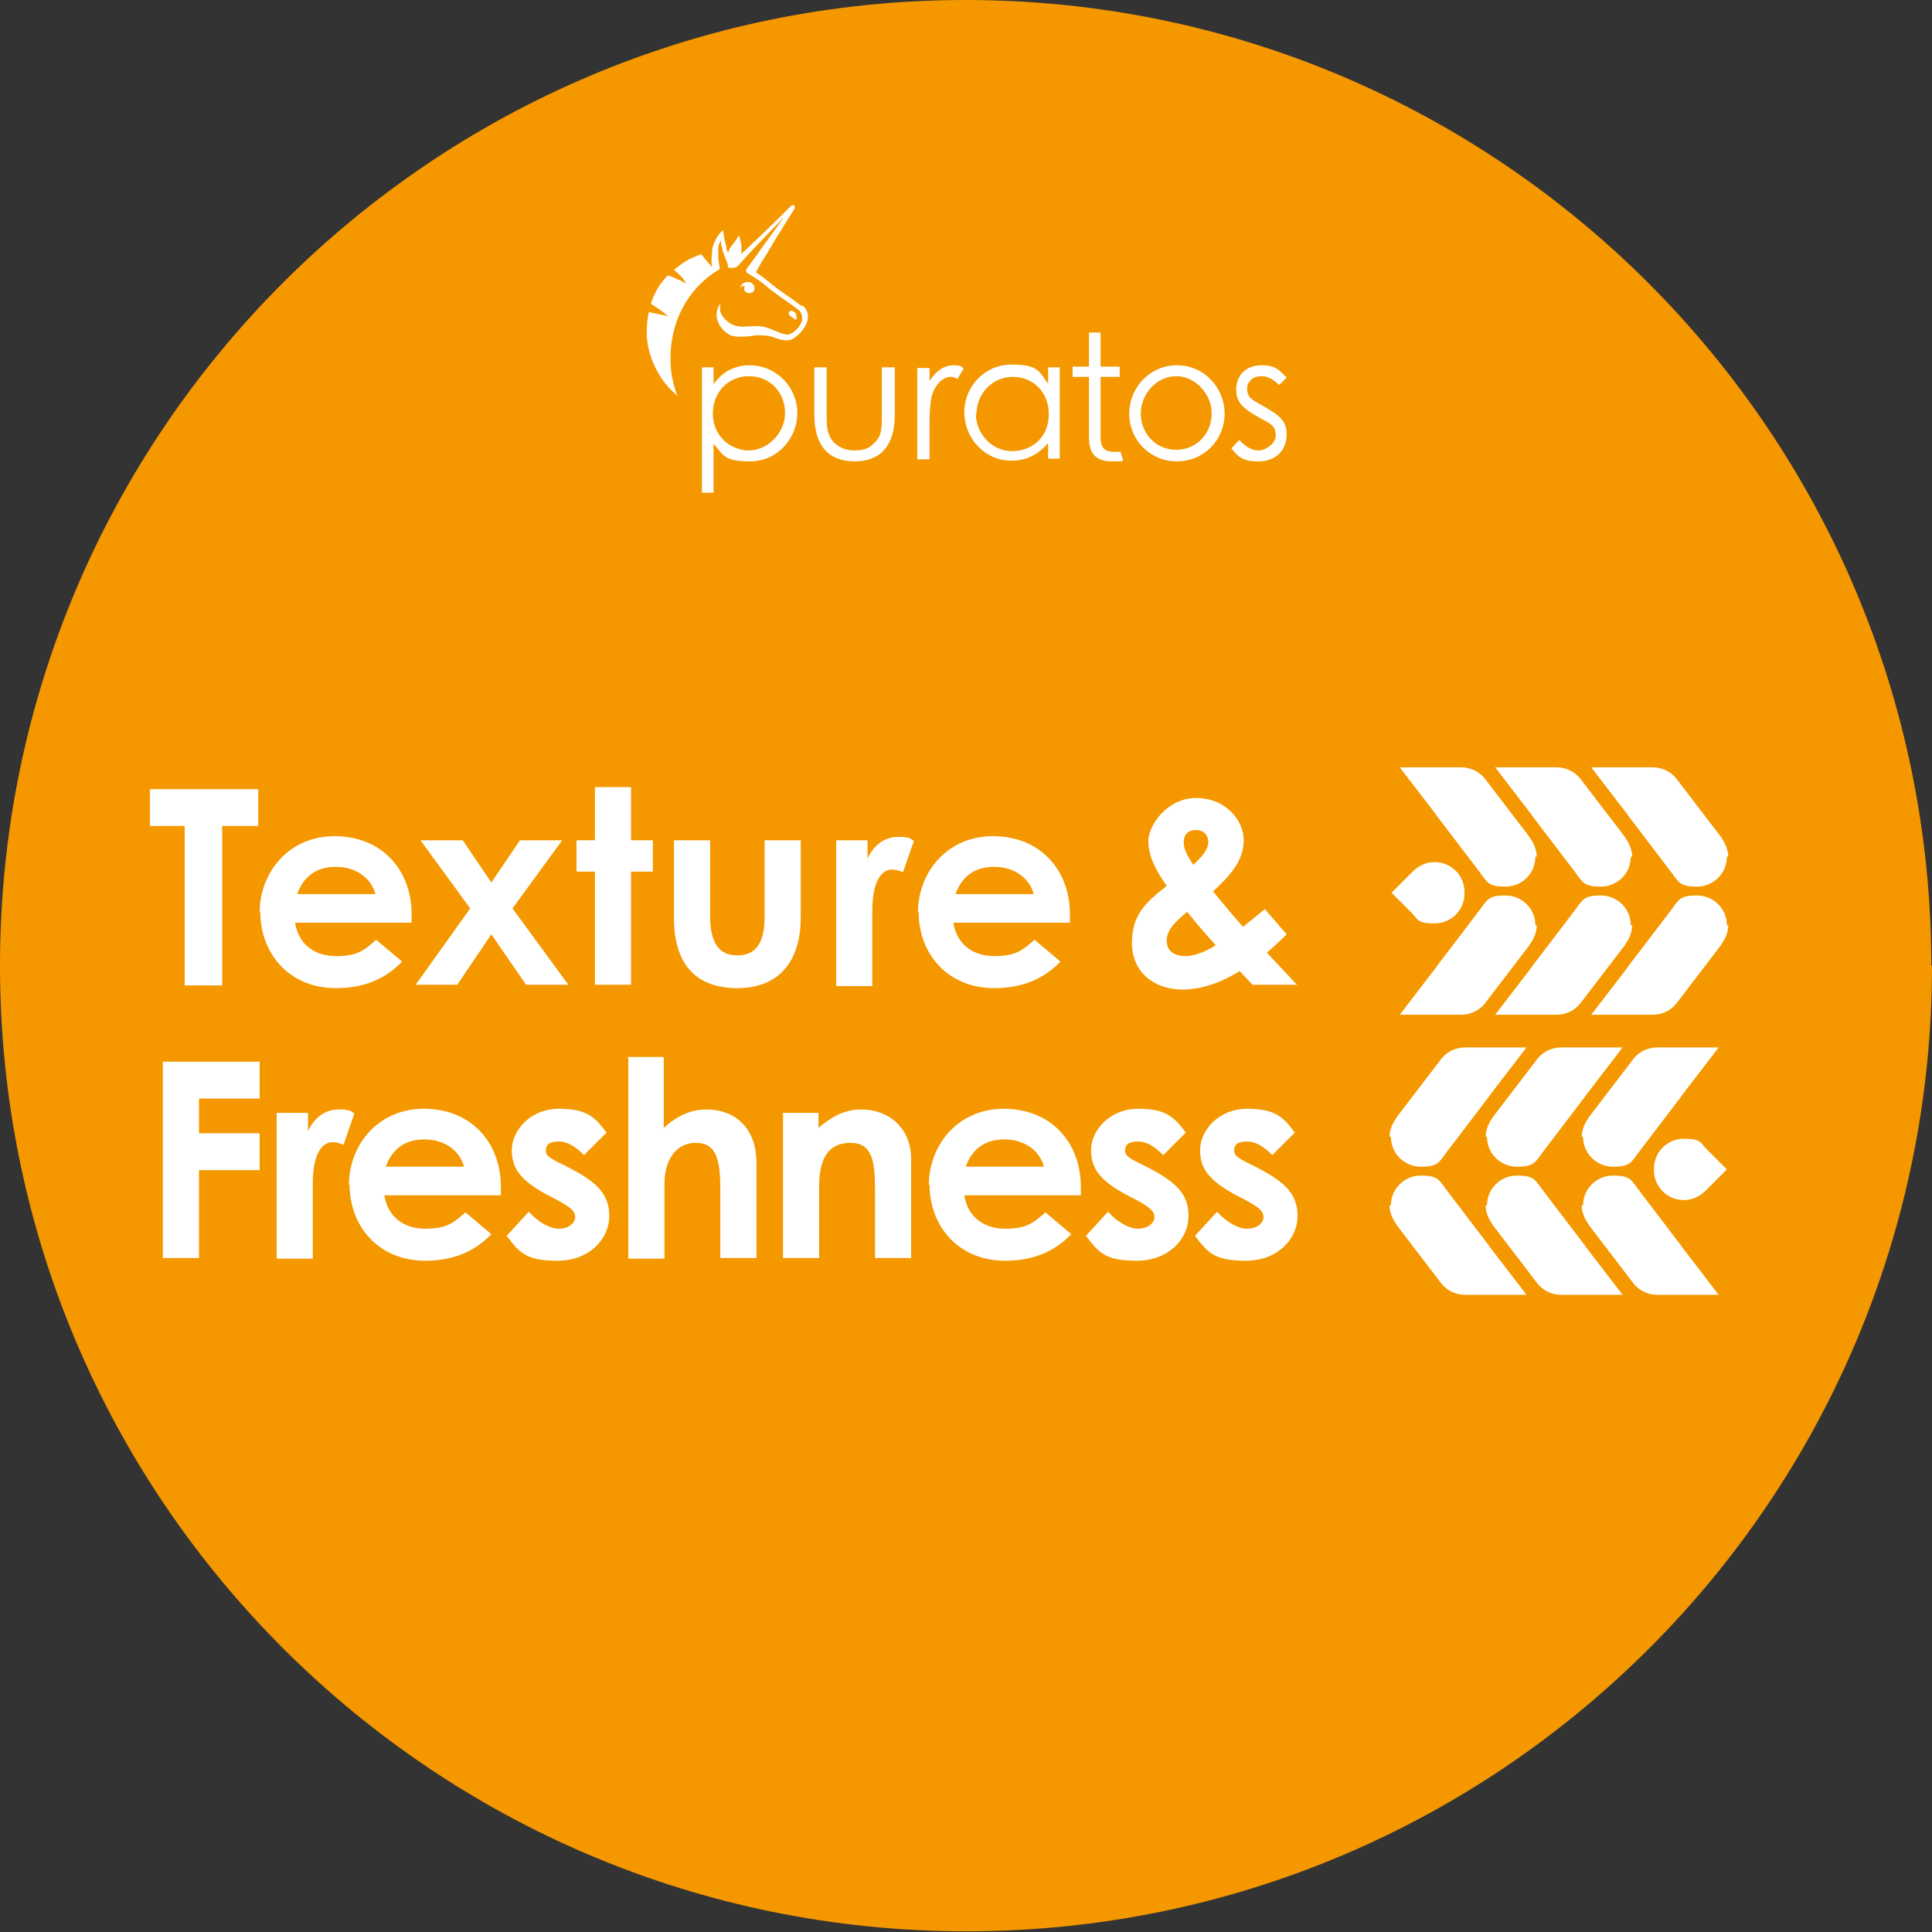 <?xml version="1.0" encoding="UTF-8"?> <svg xmlns="http://www.w3.org/2000/svg" version="1.1" viewBox="0 0 283.5 283.5"><rect x="0" y="0" width="283.5" height="283.5" fill="#333333" stroke="none"/><defs><style> .cls-1 { fill: #f59800; } .cls-2 { fill: #fff; } </style></defs><g><g id="Layer_1"><g><g><path class="cls-1" d="M283.5,141.7c0,78.3-63.5,141.7-141.7,141.7S0,220,0,141.7,63.5,0,141.7,0s141.7,63.5,141.7,141.7"></path><path class="cls-2" d="M214.9,131.1c0,2.5-2,4.4-4.4,4.4s-2.4-.5-3.2-1.4l-3.1-3.1,3.1-3.1h0c.8-.8,1.9-1.4,3.2-1.4,2.5,0,4.4,2,4.4,4.4"></path><path class="cls-2" d="M225.3,125.7c0,2.5-2,4.4-4.4,4.4s-2.6-.6-3.4-1.6c0,0,0,0,0,0l-.2-.3-6.4-8.4s0,0,0,0l-.2-.3s0,0,0,0l-5.3-6.9h9c1.5,0,2.8.7,3.6,1.8l6.5,8.5c0,0,0,.1.1.2.5.7.9,1.7.9,2.6"></path><path class="cls-2" d="M239.3,125.7c0,2.5-2,4.4-4.4,4.4s-2.6-.6-3.4-1.6c0,0,0,0,0,0l-.2-.3-6.4-8.4s0,0,0,0l-.2-.3s0,0,0,0l-5.3-6.9h9c1.5,0,2.8.7,3.6,1.8l6.5,8.5c0,0,0,.1.1.2.5.7.9,1.7.9,2.6"></path><path class="cls-2" d="M253.4,125.7c0,2.5-2,4.4-4.4,4.4s-2.6-.6-3.4-1.6c0,0,0,0,0,0l-.2-.3-6.4-8.4s0,0,0,0l-.2-.3s0,0,0,0l-5.3-6.9h9c1.5,0,2.8.7,3.6,1.8l6.5,8.5c0,0,0,.1.1.2.5.7.9,1.7.9,2.6"></path><path class="cls-2" d="M225.3,135.8c0-2.5-2-4.4-4.4-4.4s-2.6.6-3.4,1.6c0,0,0,0,0,0l-.2.3-6.4,8.4s0,0,0,0l-.2.3s0,0,0,0l-5.3,6.9h9c1.5,0,2.8-.7,3.6-1.8l6.5-8.5c0,0,0-.1.1-.2.5-.7.9-1.7.9-2.6"></path><path class="cls-2" d="M239.3,135.8c0-2.5-2-4.4-4.4-4.4s-2.6.6-3.4,1.6c0,0,0,0,0,0l-.2.3-6.4,8.4s0,0,0,0l-.2.3s0,0,0,0l-5.3,6.9h9c1.5,0,2.8-.7,3.6-1.8l6.5-8.5c0,0,0-.1.1-.2.5-.7.9-1.7.9-2.6"></path><path class="cls-2" d="M253.4,135.8c0-2.5-2-4.4-4.4-4.4s-2.6.6-3.4,1.6c0,0,0,0,0,0l-.2.3-6.4,8.4s0,0,0,0l-.2.3s0,0,0,0l-5.3,6.9h9c1.5,0,2.8-.7,3.6-1.8l6.5-8.5c0,0,0-.1.1-.2.5-.7.9-1.7.9-2.6"></path><path class="cls-2" d="M242.7,171.5c0-2.5,2-4.4,4.4-4.4s2.4.5,3.2,1.4l3.1,3.1-3.1,3.1h0c-.8.8-1.9,1.4-3.2,1.4-2.5,0-4.4-2-4.4-4.4"></path><path class="cls-2" d="M232.3,176.9c0-2.5,2-4.4,4.4-4.4s2.6.6,3.4,1.6c0,0,0,0,0,0l.2.3,6.4,8.4s0,0,0,0l.2.3s0,0,0,0l5.3,6.9h-9c-1.5,0-2.8-.7-3.6-1.8l-6.5-8.5c0,0,0-.1-.1-.2-.5-.7-.9-1.7-.9-2.6"></path><path class="cls-2" d="M218.2,176.9c0-2.5,2-4.4,4.4-4.4s2.6.6,3.4,1.6c0,0,0,0,0,0l.2.3,6.4,8.4s0,0,0,0l.2.3s0,0,0,0l5.3,6.9h-9c-1.5,0-2.8-.7-3.6-1.8l-6.5-8.5c0,0,0-.1-.1-.2-.5-.7-.9-1.7-.9-2.6"></path><path class="cls-2" d="M204.1,176.9c0-2.5,2-4.4,4.4-4.4s2.6.6,3.4,1.6c0,0,0,0,0,0l.2.3,6.4,8.4s0,0,0,0l.2.3s0,0,0,0l5.3,6.9h-9c-1.5,0-2.8-.7-3.6-1.8l-6.5-8.5c0,0,0-.1-.1-.2-.5-.7-.9-1.7-.9-2.6"></path><path class="cls-2" d="M232.3,166.8c0,2.5,2,4.4,4.4,4.4s2.6-.6,3.4-1.6c0,0,0,0,0,0l.2-.3,6.4-8.4s0,0,0,0l.2-.3s0,0,0,0l5.3-6.9h-9c-1.5,0-2.8.7-3.6,1.8l-6.5,8.5c0,0,0,.1-.1.2-.5.7-.9,1.7-.9,2.6"></path><path class="cls-2" d="M218.2,166.8c0,2.5,2,4.4,4.4,4.4s2.6-.6,3.4-1.6c0,0,0,0,0,0l.2-.3,6.4-8.4s0,0,0,0l.2-.3s0,0,0,0l5.3-6.9h-9c-1.5,0-2.8.7-3.6,1.8l-6.5,8.5c0,0,0,.1-.1.2-.5.7-.9,1.7-.9,2.6"></path><path class="cls-2" d="M204.1,166.8c0,2.5,2,4.4,4.4,4.4s2.6-.6,3.4-1.6c0,0,0,0,0,0l.2-.3,6.4-8.4s0,0,0,0l.2-.3s0,0,0,0l5.3-6.9h-9c-1.5,0-2.8.7-3.6,1.8l-6.5,8.5c0,0,0,.1-.1.2-.5.7-.9,1.7-.9,2.6"></path></g><g><path class="cls-2" d="M27.1,121.2h-5.1v-5.4h15.9v5.4h-5.3v23.4h-5.5v-23.4Z"></path><path class="cls-2" d="M38.1,133.9c0-5.8,4.2-11.2,11-11.2s11.3,4.8,11.3,11.5,0,.7,0,1.2h-17.1c.5,3.2,2.9,4.9,6,4.9s4.1-.8,5.9-2.4l3.8,3.2c-2,2.1-5,3.9-9.7,3.9-6.8,0-11.1-5-11.1-11.2ZM55.1,131.2c-.7-2.5-3-4-5.8-4s-4.7,1.3-5.7,4h11.6Z"></path><path class="cls-2" d="M67.9,123.3l4.2,6.2,4.2-6.2h6.2l-7.3,10,8.2,11.2h-6.2l-5.1-7.4-5,7.4h-6.1l8-11.2-7.3-10h6.2Z"></path><path class="cls-2" d="M87.3,127.9h-2.7v-4.6h2.7v-7.8h5.3v7.8h3.2v4.6h-3.2v16.6h-5.3v-16.6Z"></path><path class="cls-2" d="M98.9,134.7v-11.4h5.3v11.1c0,3.8,1.2,5.8,4,5.8s4-2,4-5.6v-11.3h5.3v11.3c0,6.8-3.5,10.4-9.3,10.4s-9.3-3.2-9.3-10.3Z"></path><path class="cls-2" d="M122.7,123.3h4.6v2.7c1-2.2,2.7-3.2,4.5-3.2s1.8.3,2.3.6l-1.6,4.6c-.4-.2-1-.4-1.6-.4-1.6,0-2.9,1.8-2.9,6.1v11h-5.3v-21.2Z"></path><path class="cls-2" d="M134.7,133.9c0-5.8,4.2-11.2,11-11.2s11.3,4.8,11.3,11.5,0,.7,0,1.2h-17.1c.5,3.2,2.9,4.9,6,4.9s4.1-.8,5.9-2.4l3.8,3.2c-2,2.1-5,3.9-9.7,3.9-6.8,0-11.1-5-11.1-11.2ZM151.7,131.2c-.7-2.5-3-4-5.8-4s-4.7,1.3-5.7,4h11.6Z"></path><path class="cls-2" d="M190.4,144.5h-6.6l-1.9-2c-2.6,1.6-5.4,2.7-8.4,2.7-4.3,0-7.4-2.7-7.4-6.8s1.9-5.9,5.1-8.4c-1.6-2.3-2.7-4.4-2.7-6.6s2.7-6.3,7-6.3,7,3.2,7,6.2-2,5.2-4.5,7.5c1.4,1.7,2.7,3.3,4.4,5.2,1-.8,2-1.6,3.2-2.6l3.2,3.7c-1.3,1.3-2.1,2-2.9,2.7l4.6,4.9ZM174,140.3c1.3,0,3-.7,4.4-1.6-1.8-2-2.5-2.8-4.2-4.9-1.8,1.5-3,2.7-3,4.2s1,2.3,2.8,2.3ZM173.7,123.7c0,.8.5,1.9,1.4,3.2,1.2-1.1,2.2-2.2,2.2-3.3s-.7-1.8-1.8-1.8-1.8.6-1.8,1.8Z"></path></g><g><path class="cls-2" d="M23.9,155.8h14.2v5.4h-8.9v5.1h8.9v5.4h-8.9v12.9h-5.3v-28.7Z"></path><path class="cls-2" d="M40.6,163.3h4.6v2.7c1-2.2,2.7-3.2,4.5-3.2s1.8.3,2.3.6l-1.6,4.6c-.4-.2-1-.4-1.6-.4-1.6,0-2.9,1.8-2.9,6.1v11h-5.3v-21.2Z"></path><path class="cls-2" d="M51.2,173.9c0-5.8,4.2-11.2,11-11.2s11.3,4.8,11.3,11.5,0,.7,0,1.2h-17.1c.5,3.2,2.9,4.9,6,4.9s4.1-.8,5.9-2.4l3.8,3.2c-2,2.1-5,3.9-9.7,3.9-6.8,0-11.1-5-11.1-11.2ZM68.1,171.2c-.7-2.5-3-4-5.8-4s-4.7,1.3-5.7,4h11.6Z"></path><path class="cls-2" d="M74.3,181.4l3.3-3.6c1.2,1.4,3,2.5,4.4,2.5s2.4-.8,2.4-1.7-.7-1.5-3-2.7c-4.6-2.3-6.3-4.1-6.3-7.1s2.8-6.1,6.9-6.1,5.3,1.2,7,3.5l-3.3,3.3c-1.2-1.2-2.4-2-3.7-2s-1.9.4-1.9,1.3.8,1.2,1.9,1.8c5.2,2.5,7.4,4.3,7.4,7.8s-3,6.6-7.6,6.6-5.6-1.2-7.4-3.6Z"></path><path class="cls-2" d="M92.1,155.1h5.3v10.4c2-1.8,4-2.7,6.3-2.7,4,0,7.3,2.6,7.3,7.8v14h-5.3v-10c0-4.3-.5-6.9-3.6-6.9s-4.6,2.8-4.6,6v11h-5.3v-29.4Z"></path><path class="cls-2" d="M114.8,163.3h5.3v2.2c2-1.7,3.9-2.7,6.3-2.7,4,0,7.3,2.7,7.3,7.3v14.5h-5.3v-10c0-4.2-.4-6.9-3.6-6.9s-4.6,2.2-4.6,6.4v10.5h-5.3v-21.2Z"></path><path class="cls-2" d="M136.3,173.9c0-5.8,4.2-11.2,11-11.2s11.3,4.8,11.3,11.5,0,.7,0,1.2h-17.1c.5,3.2,2.9,4.9,6,4.9s4.1-.8,5.9-2.4l3.8,3.2c-2,2.1-5,3.9-9.7,3.9-6.8,0-11.1-5-11.1-11.2ZM153.2,171.2c-.7-2.5-3-4-5.8-4s-4.7,1.3-5.7,4h11.6Z"></path><path class="cls-2" d="M159.3,181.4l3.3-3.6c1.2,1.4,3,2.5,4.4,2.5s2.4-.8,2.4-1.7-.7-1.5-3-2.7c-4.6-2.3-6.3-4.1-6.3-7.1s2.8-6.1,6.9-6.1,5.3,1.2,7,3.5l-3.3,3.3c-1.2-1.2-2.4-2-3.7-2s-1.9.4-1.9,1.3.8,1.2,1.9,1.8c5.2,2.5,7.4,4.3,7.4,7.8s-3,6.6-7.6,6.6-5.6-1.2-7.4-3.6Z"></path><path class="cls-2" d="M175.3,181.4l3.3-3.6c1.2,1.4,3,2.5,4.4,2.5s2.4-.8,2.4-1.7-.7-1.5-3-2.7c-4.6-2.3-6.3-4.1-6.3-7.1s2.8-6.1,6.9-6.1,5.3,1.2,7,3.5l-3.3,3.3c-1.2-1.2-2.4-2-3.7-2s-1.9.4-1.9,1.3.8,1.2,1.9,1.8c5.2,2.5,7.4,4.3,7.4,7.8s-3,6.6-7.6,6.6-5.6-1.2-7.4-3.6Z"></path></g><g><path class="cls-2" d="M129.5,53.9h1.8v7c0,4.5-2.1,6.8-5.9,6.8s-5.9-2.3-5.9-6.8v-7h1.8v6.6c0,1.4,0,2.6.4,3.4.6,1.4,2,2.2,3.7,2.2s2.3-.5,3-1.2c1.1-1.1,1-2.4,1-4.4v-6.6Z"></path><path class="cls-2" d="M136.4,55.9c1-1.5,2.1-2.3,3.5-2.3s1.2.3,1.5.5l-.9,1.5c-.2-.1-.5-.3-.9-.3-1.3,0-2.4,1.1-2.9,2.9-.2.9-.3,2.3-.3,4.1v5.1h-1.8v-13.4h1.8v1.9Z"></path><path class="cls-2" d="M153.8,53.9h1.7v13.4h-1.7v-2.3c-1.5,1.8-3.3,2.6-5.4,2.6-3.9,0-6.9-3.3-6.9-7.1s3-7,6.9-7,4,.9,5.4,2.8v-2.5ZM143.2,60.7c0,2.9,2.3,5.5,5.3,5.5s5.4-2.1,5.4-5.4-2.3-5.5-5.3-5.5-5.3,2.5-5.3,5.4"></path><path class="cls-2" d="M104.7,56.4c1.3-1.9,3.2-2.8,5.3-2.8,3.9,0,7,3.2,7,7s-3,7.1-6.9,7.1-3.9-.9-5.4-2.6v7.2h-1.7v-18.4h1.7v2.5ZM104.6,60.7c0,3.3,2.6,5.4,5.3,5.4s5.3-2.5,5.3-5.5-2.2-5.4-5.3-5.4-5.3,2.4-5.3,5.5"></path><path class="cls-2" d="M117.6,44.9c-.4-.3-.9-.7-1.6-1.2-.9-.6-2.1-1.4-3.5-2.6-.5-.4-1.1-.8-1.5-1.1,0,0-.1-.2,0-.2.1-.2.3-.5.5-.9.2-.4.5-.8.8-1.3,0-.1.1-.2.2-.3,0,0,0,0,0,0,1.2-2.1,2.9-4.8,4.1-6.7.2-.3-.2-.7-.5-.4-1.9,1.9-4.9,4.8-6.4,6.2-.1.1-.2.2-.3.3-.4.3-.6.6-.6.6,0-.2,0-.4,0-.7,0,0,0,0,0,0,0,0,0-.2,0-.3,0-.6-.2-1.4-.4-1.8-.2.6-.8,1.2-1.2,1.8,0,0-.1.2-.2.3h0c0,.2-.1.4-.2.5,0-.2-.1-.3-.2-.5h0c0-.1,0-.2,0-.3-.2-.8-.4-1.6-.5-2.5,0,0-1.1.7-1.6,2.8,0,0,0,.1,0,.2h0c0,.4-.2,1.4,0,2.4-.4-.4-1.6-1.9-1.6-1.9-.8.3-1.6.6-2.4,1.1h0c-.6.4-1.1.8-1.6,1.2.5.4,1.4,1.2,1.8,2-1.1-.6-2.1-1-2.7-1.2-1.2,1.2-2,2.6-2.5,4.2.4.2,1.5.9,2.5,1.8-1.2-.3-2.3-.5-2.8-.6-.2.9-.3,2-.3,3,0,3.4,1.8,7,4.3,9.1,0,0,.1.1.2.2,0-.2-.1-.3-.2-.5h0c-.3-.9-.6-2.2-.7-3-.7-6.1,1.8-12,7.1-15.1,0,0,0,0,0-.1,0-.4-.2-1-.2-1.7,0-.3,0-.7,0-1h0c0,0,0-.2,0-.3,0-.4.2-.8.4-1.1,0,.4,0,.7.2,1.1,0,0,0,.2,0,.3.2.7.6,1.4.8,2.2,0,.1,0,.3.1.4.2,0,.5,0,.7,0s.5-.1.7-.3l.9-1,1.2-1.3,4.7-4.9c0,0,.1,0,0,0l-3.7,5.1-.4.6-1.4,1.9c-.2.2-.1.6.1.7,0,0,1.4.8,2.4,1.6,1.4,1.2,2.6,2,3.6,2.7.6.4,1.1.8,1.5,1.1.4.3.6,1,.5,1.5-.3,1.1-1.4,2-2.1,2.1-.5,0-1.1-.2-2.2-.7-1.4-.6-2.2-.6-3.7-.5-1.1.1-2.1,0-2.9-.7-.5-.4-1.4-1.2-1.1-2.5,0,0,0-.1-.1,0-.4.6-1,2.1.6,3.8.2.2.5.4.8.6.3.2.7.2,1,.3.3,0,.7,0,1,0,.7,0,1.3-.1,2-.2.7,0,1.5,0,2.2.2,1.2.4,2.5,1,3.6,0,0,0,1.3-.9,1.7-2.4.2-.9-.1-1.7-.8-2.2"></path><path class="cls-2" d="M116.9,46.8s0,0,0,0c0-.4,0-1-.7-1.2-.4,0-.6.3-.4.6h0c.3.3.5.4.9.7"></path><path class="cls-2" d="M109.8,43c.3,0,.8,0,.9-.5.1-.3-.1-1.2-1.1-1.1-.2,0-.5.1-.7.3-.1.1-.3.4-.3.5.3-.2.5-.3.7-.2-.3.5,0,.9.5,1"></path><path class="cls-2" d="M179.7,60.7c0,3.8-3,7-7,7s-7-3.2-7-7,3-7.1,7-7.1,7,3.3,7,7.1M167.4,60.7c0,2.9,2.2,5.3,5.2,5.3s5.2-2.4,5.2-5.3-2.4-5.5-5.2-5.5-5.2,2.5-5.2,5.5"></path><path class="cls-2" d="M181.9,64.6c.9,1,1.8,1.5,2.8,1.5s2.5-1,2.5-2.2-.5-1.5-1.1-1.9c-3.1-1.7-4.7-2.5-4.7-4.8s1.6-3.6,3.7-3.6,2.6.7,3.7,1.8l-1.1,1.1c-.8-.8-1.6-1.3-2.7-1.3s-2,.8-2,1.8.4,1.4,1,1.8c3.1,1.8,4.8,2.5,4.8,4.9s-1.6,4-4.1,4-3-.7-4-1.9l1.1-1.2Z"></path><path class="cls-2" d="M164.4,66.3c-.3,0-.6,0-.9,0-1.5,0-2-.7-2-2.1v-8.9s2.8,0,2.8,0v-1.5h-2.8v-5h-1.7v5h-2.4v1.5h2.4v8.9c0,2.1.8,3.5,3.3,3.5s1.2,0,1.7-.2l-.4-1.3Z"></path></g></g></g></g></svg> 